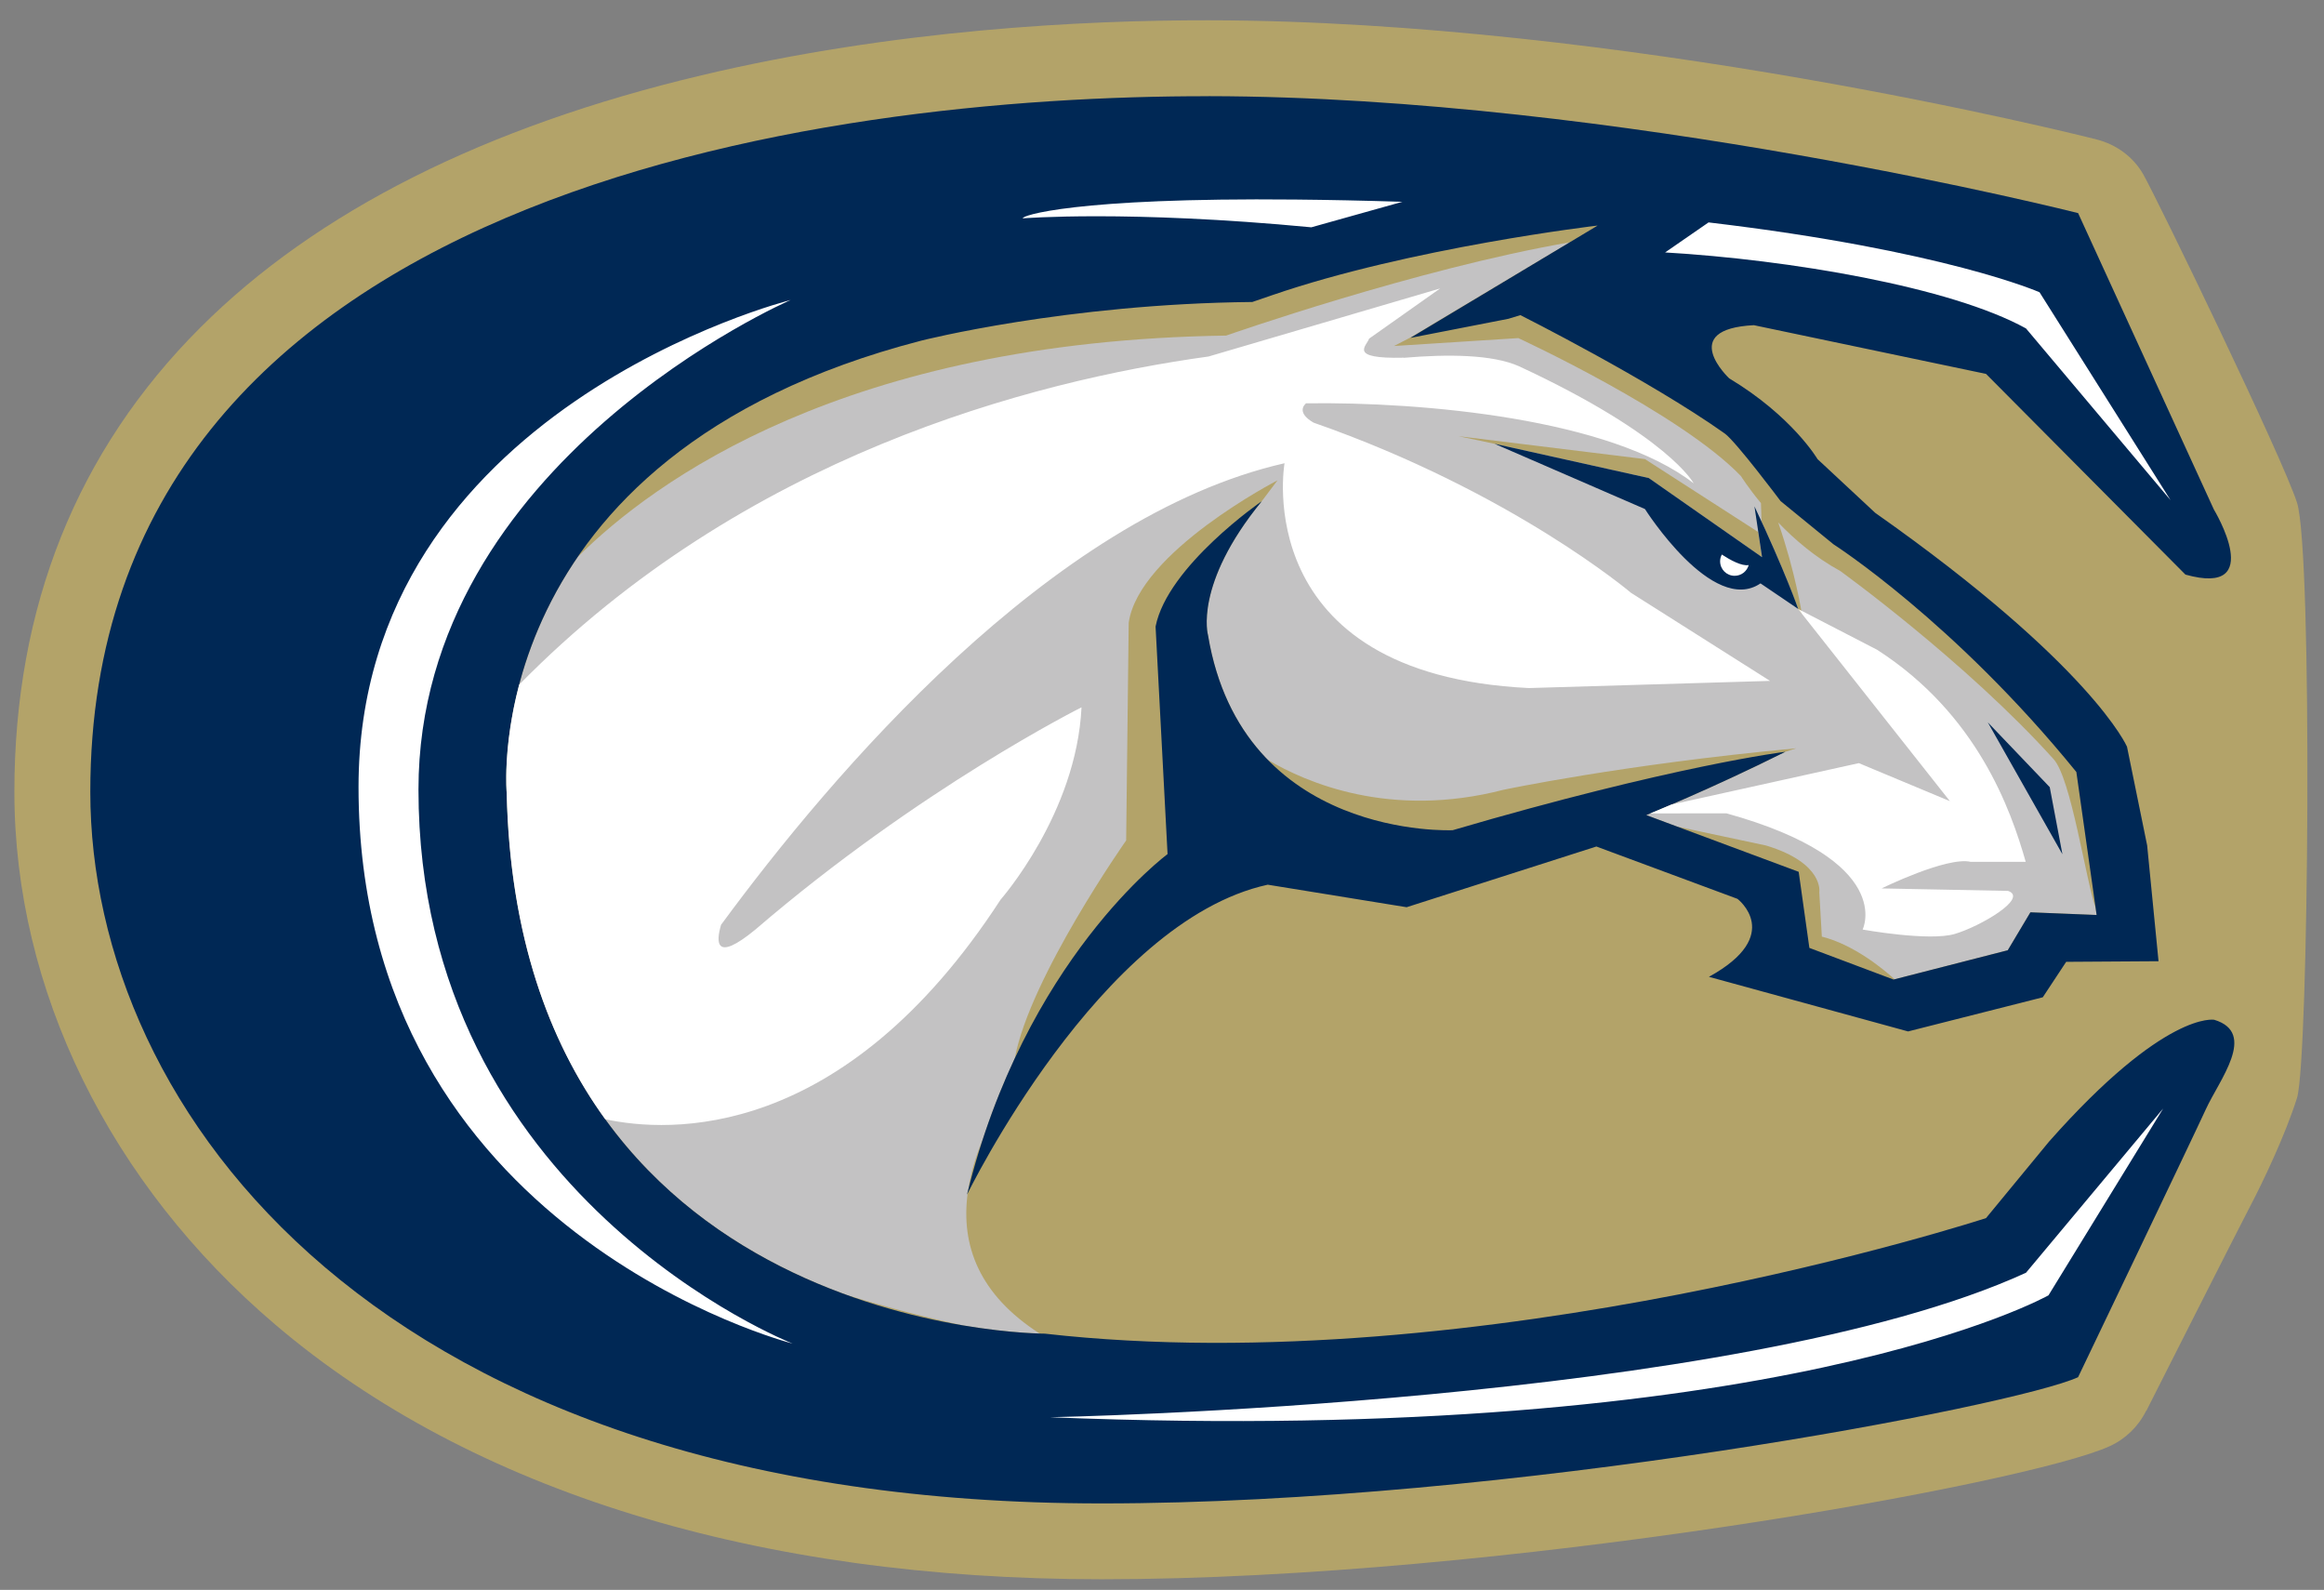 <?xml version="1.0" encoding="UTF-8" standalone="no"?>
<svg xmlns:rdf="http://www.w3.org/1999/02/22-rdf-syntax-ns#" xmlns="http://www.w3.org/2000/svg" xml:space="preserve" height="103.96" viewBox="0 0 152 103.957" width="152" version="1.1" xmlns:cc="http://creativecommons.org/ns#" xmlns:xlink="http://www.w3.org/1999/xlink" xmlns:dc="http://purl.org/dc/elements/1.1/"><rect x="0" y="0" width="152" height="103.957" fill="#808080" stroke="none"/><g transform="matrix(1.25 0 0 -1.25 -11.375 870.64)"><g transform="matrix(1.985 0 0 1.985 -67.323 -643.77)"><path d="m99.048 661.96c-0.378 1.18-3.644 7.923-4.046 8.639-0.261 0.466-0.712 0.799-1.235 0.931-0.503 0.129-12.477 3.125-23.404 3.141-3.294 0.004-8.287-0.243-13.372-1.45-5.703-1.352-10.146-3.588-13.207-6.644-3.255-3.25-4.905-7.367-4.905-12.239 0-5.211 2.51-10.33 6.888-14.049 5.16-4.385 12.69-6.702 21.773-6.702 10.513 0 24.403 2.517 26.568 3.506 0.418 0.19 0.757 0.519 0.962 0.931 0.002 0.003 0.007 0.004 0.009 0.007 0 0 2.44 4.828 2.748 5.413 0.309 0.588 0.91 1.84 1.221 2.828 0.31 0.988 0.417 14.387 0 15.688" fill="#b3a369"/><path d="m71.918 655.18c0.038-0.039 0.075-0.076 0.114-0.114-0.039 0.038-0.076 0.075-0.114 0.114" fill="#cac9c9"/><path d="m75.675 666.31 4.205 2.51c-4.03-0.695-9.06-2.458-9.06-2.458-10.041-0.147-15.088-3.837-17.095-5.838-2.153-3.147-1.87-6.218-1.87-6.218 0.188-8.351 5.021-11.807 8.992-13.235 1.119-0.346 2.149-0.602 3.003-0.788 1.013-0.171 1.762-0.211 2.054-0.22-1.593 1.024-2.08 2.319-1.896 3.699l-0.019-0.038c0.01 0.038 0.02 0.076 0.031 0.115 0.065 0.438 0.198 0.883 0.382 1.331 0.294 0.9 0.633 1.712 0.992 2.443-0.048-0.094-0.096-0.19-0.142-0.29l-0.001-0.001c0.4 2.134 2.934 5.735 2.934 5.735l0.067 5.737c0.266 1.866 3.922 3.753 3.922 3.753l-0.418-0.554c-0.003-0.002-0.007-0.004-0.008-0.006 0.008 0.006 0.012 0.01 0.012 0.01-1.802-2.201-1.418-3.531-1.418-3.531 0.247-1.477 0.841-2.531 1.574-3.282 1.006-0.598 3.225-1.562 6.205-0.794 0 0 3.134 0.668 7.726 1.096l-0.284-0.092c-2-1-3.669-1.668-3.669-1.668l0.817-0.304 2.345-0.499c1.534-0.466 1.4-1.233 1.4-1.233l0.067-1.167c0.848-0.212 1.631-0.864 1.918-1.124l2.982 0.765 0.598 1 1.744-0.071-0.026 0.186c-0.268 0.78-0.644 3.409-1.107 3.921-2.328 2.581-5.626 4.96-5.626 4.96-0.65 0.352-1.206 0.832-1.633 1.277 0.453-1.305 0.624-2.409 0.624-2.409l-0.099 0.13s-0.286 0.829-0.964 2.299l-0.016 0.49c-0.34 0.412-0.528 0.713-0.528 0.713-1.602 1.668-5.868 3.636-5.868 3.636l-3.275-0.208 0.428 0.222zm6.285-3.703-4.065 0.903-0.952 0.201 4.917-0.604 2.986-1.922 0.099-0.664-2.985 2.086z" fill="#c3c2c3"/><path d="m39.352 2.5c-12.698-0.019-36.85 3.102-36.85 22.916 0 10.498 9.498 23.439 33.324 23.439 13.446 0 30.111-3.216 32.172-4.158 0 0 3.759-7.844 4.205-8.816 0.445-0.976 1.711-2.523 0.283-2.957 0 0-1.613-0.318-5.443 4.01l-2.078 2.522s-16.634 5.432-31.01 3.807c0 0-17.334 0.02-17.734-17.809 0 0-1.028-11.106 13.666-14.904 0 0 4.764-1.212 10.902-1.272l0.645-0.221c4.574-1.575 10.734-2.297 10.734-2.297l-6.17 3.701 3.227-0.629 0.398-0.121s4.238 2.13 6.734 3.9c0.366 0.261 1.84 2.227 1.84 2.227l1.742 1.422s3.966 2.534 8.002 7.5l0.668 4.711-2.182-0.088-0.746 1.25-3.764 0.965-2.773-1.043-0.352-2.506-5.023-1.869s2.086-0.837 4.586-2.086c0 0-3.713 0.458-10.963 2.584 0 0-6.936 0.329-8.062-6.424 0 0-0.481-1.663 1.772-4.414 0 0-3.105 2.134-3.5 4.129l0.395 7.496s-4.719 3.475-6.607 11.217c0 0 4.378-9.003 9.908-10.209l4.576 0.742 6.252-2 4.65 1.725s1.561 1.193-0.941 2.568l6.562 1.799 4.438-1.125 0.771-1.168 3.043-0.02-0.375-3.814-0.664-3.252s-1.147-2.673-8.295-7.703l-1.902-1.771s-0.828-1.41-2.91-2.66c0 0-1.73-1.622 0.812-1.752l7.65 1.605 6.57 6.611c2.695 0.755 0.938-2.143 0.938-2.143l-4.474-9.765s-15.14-3.833-28.646-3.852zm9.42 11.449 4.955 2.15s2.23 3.521 3.807 2.449l1.242 0.842s-0.423-1.226-1.441-3.379l0.25 1.674-3.732-2.607-5.08-1.129zm16.251 9.176 2.459 4.346-0.418-2.211-2.041-2.135z" transform="matrix(.8 0 0 -.8 38.879 674.67)" fill="#002855"/><path d="m42.227 5.904c-7.351-0.071-9.068 0.539-8.998 0.619 0 0 3.455-0.281 9.506 0.295l2.998-0.84c-1.291-0.041-2.456-0.064-3.506-0.074zm13.594 0.754-1.43 0.988c4.088 0.24 9.412 1.133 11.891 2.504l4.764 5.658-4.318-6.85s-3.112-1.378-10.906-2.301zm-8.848 2.176-7.625 2.24c-5.853 0.809-15.331 3.287-22.715 10.811-0.547 2.076-0.41 3.568-0.41 3.568 0.106 4.724 1.4 8.196 3.246 10.746 2.083 0.449 7.822 0.773 13.027-7.234 0 0 2.5-2.834 2.666-6.334 0 0-5.321 2.658-10.75 7.324-1.336 1.097-1.292 0.401-1.127-0.16 3.626-4.933 10.851-13.451 18.566-15.205 0 0-1.223 6.952 8.051 7.406l7.947-0.236-4.58-2.9s-3.91-3.321-10.461-5.607c-0.544-0.315-0.331-0.567-0.248-0.637 3.865-0.055 10.048 0.513 12.773 2.637 0 0-0.823-1.565-5.754-3.857-0.88-0.394-2.364-0.402-3.799-0.279l-0.004-0.004c-1.861 0.045-1.209-0.394-1.139-0.627l2.336-1.65zm-21.397 0.379s-14.236 3.572-14.236 16.045c0 14.681 14.303 18.332 14.303 18.332s-12.328-4.835-12.328-18.252c0-10.814 12.262-16.125 12.262-16.125zm30.684 8.385c-0.036 0.066-0.057 0.142-0.057 0.221 0 0.265 0.212 0.479 0.479 0.479 0.221 0 0.407-0.149 0.463-0.354-0.225 0.044-0.607-0.164-0.885-0.346zm2.514 1.793 5 6.33-3-1.252-6.176 1.365c-0.321 0.138-0.561 0.234-0.697 0.291l2.512-0.002c5.61 1.558 4.486 3.828 4.486 3.828s2.199 0.398 3.043 0.143c0.834-0.249 2.429-1.177 1.75-1.416l-4.168-0.082s2.153-1.059 2.939-0.875h1.81c-0.489-1.716-1.597-4.863-4.896-6.986l-2.603-1.344zm12.031 16.451-4.523 5.414c-9.445 4.329-32.158 4.76-32.158 4.76 24.075 0.975 32.899-4.016 32.899-4.016l3.781-6.158z" transform="matrix(.8 0 0 -.8 38.879 674.67)" fill="#fff"/></g></g></svg>
